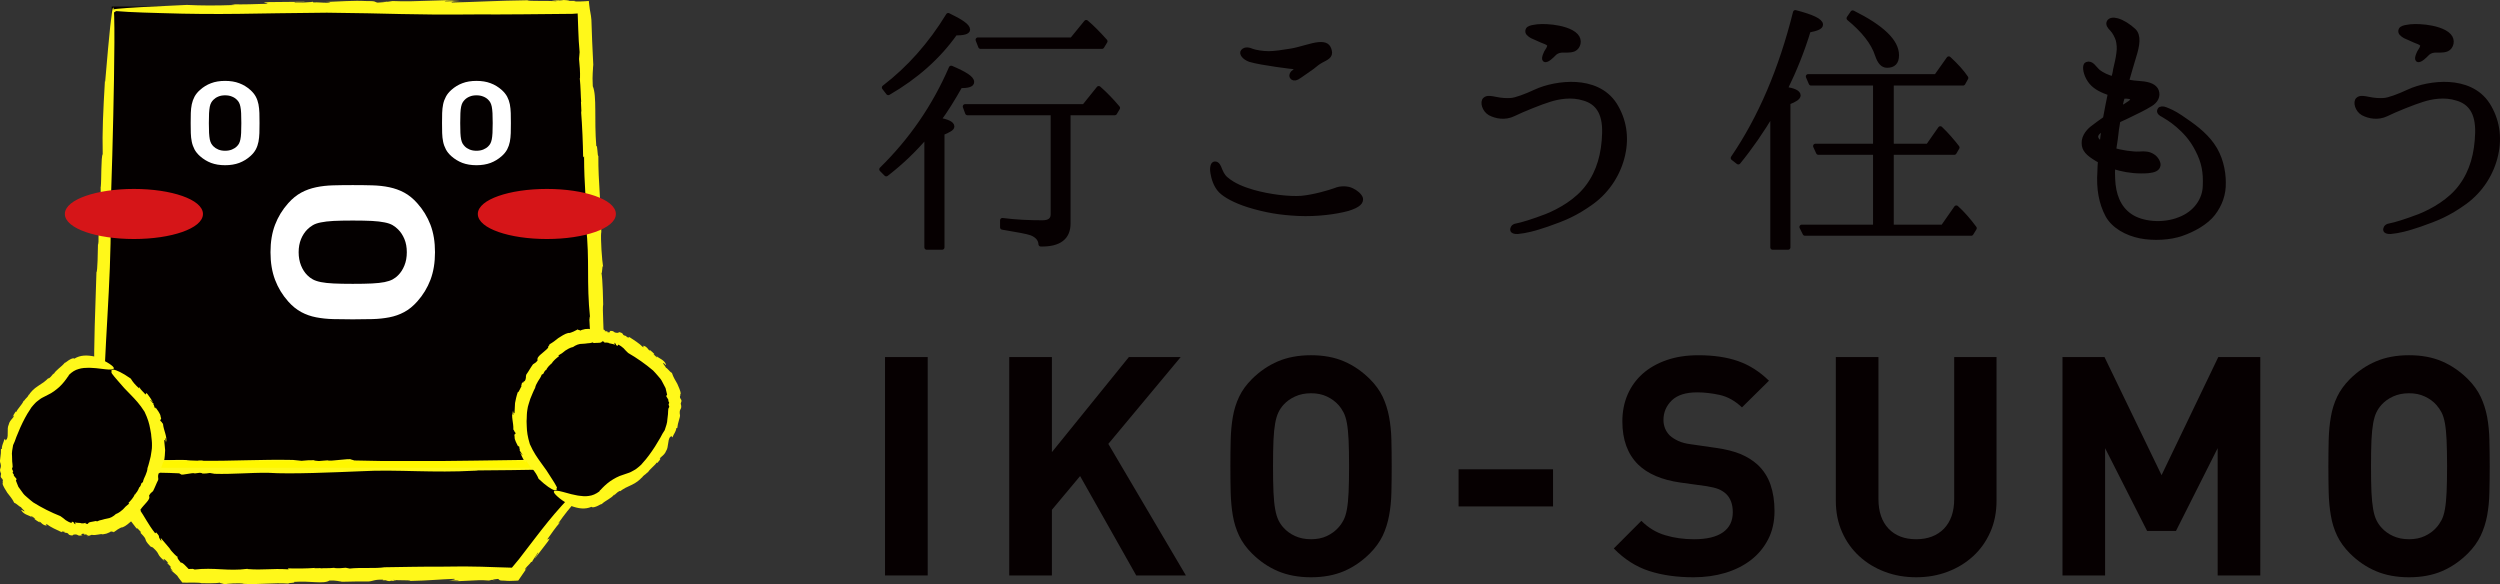 <?xml version="1.0" encoding="UTF-8"?>
<svg id="_レイヤー_2" data-name="レイヤー 2" xmlns="http://www.w3.org/2000/svg" width="406.187" height="94.953" viewBox="0 0 406.187 94.953">
  <rect x="0" y="0" width="406.187" height="94.953" fill="#333333" stroke="none"/>
  <defs>
    <style>
      .cls-1 {
        fill: #fff81a;
      }

      .cls-2, .cls-3 {
        fill: #060001;
      }

      .cls-4 {
        fill: #040000;
      }

      .cls-5 {
        isolation: isolate;
      }

      .cls-6 {
        fill: #d61518;
        stroke: #d61518;
        stroke-width: .435px;
      }

      .cls-6, .cls-3 {
        stroke-linecap: round;
        stroke-linejoin: round;
      }

      .cls-7 {
        fill: #fff;
      }

      .cls-8 {
        fill: #fff700;
        stroke: #fff700;
        stroke-miterlimit: 10;
        stroke-width: 1.1px;
      }

      .cls-3 {
        stroke: #060001;
        stroke-width: .766px;
      }
    </style>
  </defs>
  <g id="data">
    <g>
      <g>
        <path class="cls-2" d="M143.795,93.497v-35.485h6.932v35.485h-6.932Z"/>
        <path class="cls-2" d="M184.609,93.497l-9.12-16.148-4.581,5.48v10.668h-6.931v-35.485h6.931v15.45l12.508-15.45h8.418l-11.759,14.108,12.604,21.377h-8.069Z"/>
        <path class="cls-2" d="M226.066,80.041c-.029,1.331-.157,2.575-.375,3.733-.218,1.165-.562,2.257-1.037,3.266-.488,1.009-1.178,1.966-2.074,2.866-1.266,1.261-2.665,2.229-4.209,2.889-1.548.661-3.333.997-5.359.997s-3.823-.335-5.385-.997c-1.554-.661-2.968-1.628-4.23-2.889-.897-.899-1.595-1.856-2.071-2.866-.481-1.008-.82-2.101-1.02-3.266-.202-1.159-.312-2.403-.349-3.733-.037-1.332-.051-2.758-.051-4.283s.014-2.962.051-4.29c.036-1.329.147-2.576.349-3.736.199-1.162.538-2.251,1.02-3.266.477-1.015,1.175-1.967,2.071-2.865,1.263-1.26,2.677-2.226,4.23-2.889,1.562-.666,3.36-.998,5.385-.998s3.811.331,5.359.998c1.544.663,2.943,1.629,4.209,2.889.897.898,1.586,1.85,2.074,2.865.476,1.014.819,2.103,1.037,3.266.218,1.161.346,2.408.375,3.736.034,1.328.05,2.758.05,4.29s-.016,2.951-.05,4.283ZM219.115,71.545c-.051-1.117-.142-2.04-.273-2.77-.132-.728-.315-1.316-.548-1.763-.232-.451-.513-.861-.845-1.228-.506-.561-1.126-1.016-1.871-1.366-.746-.35-1.602-.525-2.566-.525s-1.826.175-2.592.525c-.768.35-1.393.805-1.896,1.366-.331.367-.606.777-.82,1.228-.212.447-.394,1.035-.522,1.763-.132.729-.228,1.653-.276,2.77-.049,1.11-.073,2.513-.073,4.213s.024,3.091.073,4.206c.049,1.113.144,2.034.276,2.767.128.733.31,1.321.522,1.765.214.454.489.861.82,1.221.503.568,1.128,1.026,1.896,1.376.766.348,1.625.52,2.592.52s1.82-.172,2.566-.52c.745-.35,1.365-.808,1.871-1.376.332-.36.612-.768.845-1.221.233-.443.416-1.031.548-1.765.132-.733.223-1.654.273-2.767.049-1.115.075-2.514.075-4.206s-.026-3.103-.075-4.213Z"/>
        <path class="cls-2" d="M236.98,82.282v-6.033h15.348v6.033h-15.348Z"/>
        <path class="cls-2" d="M287.285,87.613c-.679,1.328-1.609,2.452-2.788,3.365-1.176.91-2.569,1.611-4.159,2.093-1.596.479-3.323.721-5.186.721-2.688,0-5.091-.336-7.204-1.02-2.104-.677-4.027-1.902-5.75-3.661l4.484-4.49c1.13,1.132,2.422,1.915,3.892,2.343,1.455.439,3.016.649,4.681.649,2.057,0,3.613-.374,4.683-1.124,1.059-.744,1.596-1.835,1.596-3.258,0-1.296-.364-2.291-1.093-2.992-.37-.333-.781-.591-1.224-.773-.451-.18-1.09-.338-1.92-.475l-4.288-.592c-3.019-.429-5.312-1.413-6.872-2.944-1.699-1.692-2.545-4.018-2.545-6.977,0-1.589.281-3.044.846-4.357.567-1.309,1.38-2.441,2.447-3.395,1.06-.94,2.355-1.685,3.884-2.213,1.528-.536,3.256-.797,5.182-.797,2.462,0,4.601.314,6.429.947,1.824.637,3.503,1.695,5.032,3.191l-4.39,4.334c-1.121-1.067-2.331-1.734-3.604-2.022-1.29-.276-2.507-.419-3.67-.419-1.858,0-3.231.439-4.136,1.316-.897.884-1.342,1.938-1.342,3.169,0,.463.086.917.248,1.346.167.426.431.83.797,1.194.37.332.825.622,1.373.872.545.247,1.184.425,1.916.517l4.19.605c1.622.229,2.973.573,4.038,1.017,1.059.453,1.97,1.024,2.74,1.725.958.894,1.655,1.977,2.088,3.236.436,1.267.652,2.69.652,4.285,0,1.728-.344,3.258-1.027,4.586Z"/>
        <path class="cls-2" d="M323.363,86.469c-.676,1.527-1.607,2.829-2.79,3.909-1.179,1.079-2.56,1.92-4.133,2.516-1.582.602-3.284.897-5.113.897s-3.533-.295-5.108-.897c-1.576-.596-2.952-1.437-4.127-2.516-1.183-1.081-2.12-2.382-2.793-3.909-.684-1.529-1.025-3.239-1.025-5.133v-23.325h6.927v23.075c0,2.061.554,3.66,1.647,4.812,1.093,1.143,2.588,1.715,4.479,1.715s3.399-.573,4.518-1.715c1.104-1.152,1.663-2.751,1.663-4.812v-23.075h6.88v23.325c0,1.895-.338,3.604-1.024,5.133Z"/>
        <path class="cls-2" d="M360.314,93.497v-20.682l-6.774,13.451h-4.689l-6.825-13.451v20.682h-6.925v-35.485h6.827l9.27,19.189,9.217-19.189h6.826v35.485h-6.927Z"/>
        <path class="cls-2" d="M404.463,80.041c-.028,1.331-.155,2.575-.367,3.733-.219,1.165-.571,2.257-1.05,3.266-.486,1.009-1.17,1.966-2.068,2.866-1.266,1.261-2.669,2.229-4.209,2.889-1.546.661-3.33.997-5.356.997s-3.83-.335-5.382-.997c-1.559-.661-2.977-1.628-4.24-2.889-.89-.899-1.586-1.856-2.067-2.866-.48-1.008-.827-2.101-1.017-3.266-.205-1.159-.319-2.403-.355-3.733-.031-1.332-.051-2.758-.051-4.283s.02-2.962.051-4.29c.036-1.329.15-2.576.355-3.736.19-1.162.537-2.251,1.017-3.266.481-1.015,1.178-1.967,2.067-2.865,1.264-1.26,2.682-2.226,4.24-2.889,1.552-.666,3.35-.998,5.382-.998s3.811.331,5.356.998c1.54.663,2.943,1.629,4.209,2.889.898.898,1.582,1.85,2.068,2.865.479,1.014.831,2.103,1.05,3.266.212,1.161.339,2.408.367,3.736.034,1.328.053,2.758.053,4.29s-.019,2.951-.053,4.283ZM397.511,71.545c-.051-1.117-.14-2.04-.272-2.77-.13-.728-.314-1.316-.547-1.763-.239-.451-.517-.861-.846-1.228-.503-.561-1.125-1.016-1.877-1.366-.744-.35-1.601-.525-2.558-.525-.975,0-1.827.175-2.594.525-.766.35-1.394.805-1.895,1.366-.329.367-.604.777-.821,1.228-.218.447-.39,1.035-.523,1.763-.131.729-.223,1.653-.278,2.77-.048,1.11-.07,2.513-.07,4.213s.022,3.091.07,4.206c.056,1.113.147,2.034.278,2.767.133.733.305,1.321.523,1.765.218.454.492.861.821,1.221.502.568,1.13,1.026,1.895,1.376.767.348,1.619.52,2.594.52.957,0,1.813-.172,2.558-.52.752-.35,1.374-.808,1.877-1.376.329-.36.606-.768.846-1.221.233-.443.417-1.031.547-1.765.132-.733.221-1.654.272-2.767.047-1.115.078-2.514.078-4.206s-.031-3.103-.078-4.213Z"/>
      </g>
      <g>
        <path class="cls-3" d="M154.683,20.566c0,.283-.571.611-1.611,1.038v18.587h-2.505v-18.209c-2.084,2.463-4.302,4.541-6.575,6.291l-.753-.759c4.823-4.726,8.603-10.211,11.301-16.458,2.224.946,3.357,1.654,3.357,2.272,0,.422-.616.615-1.889.615-1.231,2.174-2.367,4.019-3.499,5.531,1.413.285,2.174.618,2.174,1.092ZM143.663,14.224c4.019-3.071,7.519-7,10.403-11.728,2.08.995,3.17,1.752,3.17,2.316,0,.38-.709.566-2.039.566-2.738,3.88-6.379,7.096-10.872,9.7l-.662-.854ZM173.556,18.341v17.974c0,2.27-1.468,3.406-4.45,3.357-.045-.806-.567-1.417-1.515-1.797-.657-.239-2.223-.522-4.723-.94v-1.138c2.168.283,4.344.375,6.523.375,1.135,0,1.7-.471,1.7-1.372v-16.458h-13.905l-.379-1.038h19.348l2.361-2.94c1.043.906,2.082,1.994,3.081,3.174l-.477.805h-7.565ZM174.169,6.466l2.312-2.837c.904.758,1.943,1.804,3.078,3.076l-.519.854h-19.726l-.425-1.093h15.279Z"/>
        <path class="cls-3" d="M199.168,29.076c1.281,1.088,2.792,1.657,4.403,2.134,2.645.754,5.862,1.135,7.896.987,2.035-.187,4.589-.946,5.487-1.278.853-.375,1.986-.329,2.652,0,.656.291,1.322.851,1.464,1.328.092.517-.237,1.085-2.082,1.653-1.893.52-4.964.949-8.042.806-2.978-.143-5.25-.525-8.035-1.373-2.226-.706-3.794-1.562-4.592-2.364-.805-.852-1.139-2.033-1.276-2.889-.148-.895.049-1.461.331-1.461.425-.049.664.517.807.942.188.38.377.997.987,1.515ZM211.091,10.915c-1.041-.049-2.081-.191-3.738-.428-1.607-.235-3.312-.518-4.254-.801-.953-.333-1.421-1.038-1.139-1.325.383-.426.951-.285,1.512-.048.518.189,1.705.384,2.651.384s2.271-.195,3.689-.433c1.418-.233,3.314-.943,4.445-1.039,1.137-.092,1.564.239,1.751,1.039.239.854-.519,1.137-1.323,1.565-.617.333-.847.568-1.513,1.087-.567.422-1.515,1.039-2.038,1.42-.565.424-.897.424-1.084.281-.285-.236-.191-.52,0-.755.235-.142,1.041-.946,1.041-.946Z"/>
        <path class="cls-3" d="M241.295,16.165c.334-.33,1.045-.187,1.707-.049.898.188,1.75.24,2.458.188.802-.042,2.461-.659,4.073-1.413,1.643-.76,4.151-1.327,6.52-1.187,2.275.143,4.777.948,6.296,3.312,1.51,2.415,1.982,5.203,1.317,8.135-.66,2.929-2.364,5.722-5.005,7.664-2.75,1.983-4.589,2.695-7.287,3.64-2.226.758-3.404,1.039-4.777,1.18-.568.049-.851-.141-.851-.283,0-.234.097-.57.617-.662.849-.143,2.831-.756,4.911-1.558,2.131-.856,5.016-2.459,6.765-4.873,1.755-2.367,2.561-5.252,2.649-8.656.093-3.408-1.228-5.016-3.309-5.626-2.082-.667-4.212-.24-5.584.187-1.418.423-4.584,1.703-5.907,2.363-1.374.66-2.794.381-3.786-.138-.941-.522-1.276-1.848-.808-2.225ZM248.252,4.862c.094-.285.615-.381.853-.427.852-.187,1.888-.187,3.166-.047,1.229.143,3.027.568,3.782,1.417.712.754.378,1.85-.33,2.176-.655.282-1.46.142-2.038.189-.517.051-.944.237-1.319.662-.095.095-1.042,1.088-1.373.853-.237-.19.239-1.228.43-1.464.188-.241.374-.663.331-.902-.049-.237-.478-.471-.9-.614-.427-.146-1.466-.662-1.94-.848-.472-.287-.854-.571-.66-.995Z"/>
        <path class="cls-3" d="M292.175,15.504c0,.33-.521.708-1.657,1.135v23.552h-2.508v-21.897c-1.751,2.934-3.601,5.628-5.579,8.04l-.852-.663c4.443-6.523,7.804-14.377,10.117-23.648,2.748.711,4.117,1.372,4.117,1.986,0,.38-.662.661-1.981.901-.999,3.312-2.277,6.477-3.788,9.554,1.417.237,2.131.567,2.131,1.041ZM307.308,24.772v12.11h8.371l2.173-3.12c.995.893,1.94,1.981,2.939,3.31l-.524.85h-27.007l-.52-1.04h11.964v-12.11h-9.267l-.474-1.039h9.741v-10.215h-10.453l-.469-1.094h20.808l2.037-2.879c1.178,1.085,2.126,2.125,2.792,3.118l-.475.854h-11.637v10.215h5.958l1.986-2.842c.996.947,1.894,1.992,2.741,3.077l-.471.804h-10.215ZM301.016,2.071c4.729,2.364,7.145,4.634,7.145,6.905,0,1.136-.523,1.655-1.561,1.655-.713,0-1.185-.567-1.562-1.655-.664-2.083-2.275-4.067-4.637-6.01l.614-.895Z"/>
        <path class="cls-3" d="M361.255,29.646c.051,1.889-.567,3.594-1.701,5.06-1.089,1.415-3.17,2.602-5.108,3.262-1.892.663-4.546.805-6.716.381-2.126-.427-4.3-1.567-5.302-3.409-1.04-1.984-1.461-4.257-1.273-7.048,0-.565.049-1.183.094-1.745-.193-.095-.38-.242-.571-.333-1.414-.851-2.08-1.516-2.08-2.553-.041-1.137.853-2.083,1.516-2.556.475-.376,1.136-.85,1.94-1.416.331-1.753.572-3.076.807-4.12-.286-.091-.52-.234-.85-.329-1.281-.524-2.137-1.137-2.699-2.176-.566-1.038-.615-2.129-.236-2.225.755-.279,1.135.617,1.846,1.232.612.471,1.508.896,2.46,1.136.137-.567.281-1.04.33-1.514.239-1.042.419-1.748.521-2.598.142-.858.048-1.613-.102-2.229-.18-.566-.566-1.322-.988-1.749-.427-.422-.659-.804-.475-1.133.193-.332.662-.424,1.33-.237.853.237,1.892.901,2.693,1.654.807.804.615,2.275,0,4.21-.33,1.137-.802,2.65-1.186,4.066.76.144,1.563.242,2.319.287,1.369.095,2.271.473,2.554,1.227.285.804-.095,1.607-.991,2.132-.855.562-2.457,1.323-4.023,2.079-.426.185-.85.378-1.233.567-.18.996-.326,1.985-.419,2.978-.097.663-.193,1.231-.28,1.85,1.083.374,3.121.661,4.106.609.994-.091,1.656,0,2.224.379.57.334,1.041,1.184.853,1.606-.145.432-.61.665-1.558.762-1.56.138-3.311-.048-4.586-.38-.39-.097-.809-.239-1.188-.331-.045.662-.045,1.371,0,2.126.099,2.365.848,4.592,2.789,5.913,1.897,1.324,5.348,1.656,8.045.571,2.647-.999,4.113-3.22,4.16-5.442.096-2.224-.186-3.879-1.225-5.866-.949-1.889-2.133-3.076-3.221-4.018-1.041-.898-1.984-1.42-2.363-1.656-.428-.191-.756-.477-.572-.804.099-.24.572-.24.904-.097.71.286,1.23.475,2.457,1.279,2.035,1.372,3.833,2.65,5.152,4.493,1.328,1.844,1.846,4.163,1.846,6.103ZM341.534,23.45c.047-.946.19-1.846.329-2.647-.186.089-.329.234-.521.33-.94.567-1.041,1.226-.471,1.796.237.191.429.381.663.52ZM344.89,15.645c0,.093-.04.189-.09.284-.191.569-.286,1.23-.427,1.843.757-.425,1.516-.898,1.745-1.084.479-.331.712-.993-.613-1.042h-.615Z"/>
        <path class="cls-3" d="M383.136,16.165c.334-.33,1.045-.187,1.707-.049.903.188,1.751.24,2.455.188.81-.042,2.465-.659,4.073-1.413,1.647-.76,4.157-1.327,6.525-1.187,2.267.143,4.777.948,6.296,3.312,1.513,2.415,1.983,5.203,1.317,8.135-.655,2.929-2.361,5.722-5.012,7.664-2.744,1.983-4.588,2.695-7.28,3.64-2.227.758-3.41,1.039-4.782,1.18-.564.049-.85-.141-.85-.283,0-.234.099-.57.62-.662.848-.143,2.832-.756,4.919-1.558,2.123-.856,5.007-2.459,6.76-4.873,1.754-2.367,2.553-5.252,2.648-8.656.092-3.408-1.234-5.016-3.312-5.626-2.085-.667-4.21-.24-5.58.187-1.425.423-4.588,1.703-5.909,2.363-1.377.66-2.795.381-3.791-.138-.943-.522-1.273-1.848-.805-2.225ZM390.09,4.862c.1-.285.618-.381.853-.427.851-.187,1.892-.187,3.171-.047,1.23.143,3.022.568,3.781,1.417.709.754.375,1.85-.326,2.176-.664.282-1.466.142-2.041.189-.518.051-.946.237-1.32.662-.094.095-1.043,1.088-1.373.853-.236-.19.236-1.228.428-1.464.186-.241.378-.663.332-.902-.049-.237-.471-.471-.901-.614-.429-.146-1.465-.662-1.935-.848-.48-.287-.853-.571-.669-.995Z"/>
      </g>
      <g>
        <g class="cls-5">
          <g>
            <polygon class="cls-4" points="18.156 1.066 95.054 .889 97.787 75.754 15.681 75.925 18.156 1.066"/>
            <g>
              <path class="cls-1" d="M61.935.206l.818.056c-.021-.028-.23-.051-.818-.056Z"/>
              <path class="cls-1" d="M15.223,64.971c-.003-.063-.005-.133-.008-.191,0,.135.004.178.008.191Z"/>
              <path class="cls-1" d="M93.044,2.248c-.018,0-.03,0-.042,0-.067.005-.141.012-.203.017l.244-.017Z"/>
              <path class="cls-1" d="M53.053,2.061c10.534.095,13.377.394,24.192.283,5.176.026,10.69-.049,15.756-.095.588-.058,1.289-.089,2.055-.105l-1.256-1.208c.131,2.374.146,5.359.372,7.527l-.091,1.121c.103.989.19,2.153.156,3.151l-.041-.06c.154,1.479.155,3.151.232,3.886l-.041-.059.083,1.798-.066-.307c.2,2.581.304,5.243.342,7.593l.152-.201c.005,5.025.402,6.848.356,11.386l-.041-.06c.63,5.71.044,9.061.658,14.948-.077-.734-.071.318-.111.26.145,2.716.275,5.618.589,5.649.068,1.981-.039,1.616-.151,1.879.137-.016.257,1.702.322,3.248l-.079-.71.209,4.43.227-.88c.011,2.352-.294.608-.149,2.856l.214-.037c.069,2.933-.133,4.781-.204,7.437l1.046-1.087c-.28-.016-.576-.032-.883-.049-13.085-.065-27.142.512-39.318.159l-.537-.16c-.235-.236-3.358.356-3.822.139l-1.416.111c-.398-.041-1.237-.085-.532-.139-1.309-.006-1.341.032-2.284.106l-1.406-.144c-5.167-.103-9.559.189-14.995.143-4.222-.185-10.851-.124-16.913-.012l1.067,1.1c.04-3.302.079-6.433.109-8.918-.016-4.956.302-10.283.599-15.596.3-5.321.572-10.628.532-15.754.039-.313-.004-1.196-.028-1.201l.287-9.219s.315-11.176.343-18.295c.015-3.558-.033-6.107-.234-5.708-.208.403-.562,3.737-1.27,12.067l-.031-.264c-.294,5.059-.451,8.298-.363,11.979-.291.394-.187,4.208-.319,5.36l-.018-.126c.101,3.249-.424,6.382-.338,9.504-.019-.127-.097-.227-.075-.925-.046,2.225-.089,5.267-.268,5.369-.148,5.292-.494,12.651-.32,16.082l-.042-.241c.13,1.958-.056,2.495-.03,4.659-.028.114-.045.264-.055.238.124,2.118-.175,6.111-.148,7.81l-.126.102-.079,3.015-.022.846.835-.007,1.146-.01-1.146-.017-.825-.012.04-.798.02-.403c.05.086.076.222.086.407l.04.758.639-.058c.955-.087,3.198.27,5.73.081,2.809.037,5.695-.712,8.613-.553,1.391-.161-1.224.259.854.133.068.175-.971.112-.435.251,2.042-.087,3.349.172,5.867.049l.103.137c3.284-.257,6.199.167,8.385-.076,3.387-.12,2.272.401,5.8.126l1.372.183c1.51.027,1.081-.229,2.755-.143-.102.117,2.116.089,1.136.201,3.789.174,7.69-.275,12.68.023,1.083-.229,3.595-.099,4.403-.271.134.098,5.033.005,2.213.226-.242.018-.671.016-.641-.023l-.337.135c2.846.248,5.17-.151,7.986-.117-.835-.043-1.945-.029-1.203-.123l2.616.013-.544.114,3.898.058-.537-.139c1.908.068,2.579.305,4.729.102.973-.113-1.807-.185.206-.233,1.754.055,4.107.129,6.458.203l1.222.038-.021-1.287c-.017-1.073-.034-2.148-.051-3.166-.147.31-.172-.566-.238-1.465l.133-.109c-.316-3.445.255-1.276-.021-4.697l.106.299-.319-.894c-.384-3.081.223-1.677-.273-5.098.073,1.357-.278.651-.28-1.023l.148.419c-.062-.924-.128-1.231-.123-1.848.091.548.203.284.13-1.075l.199.906-.337-2.562c.069-1.991-.223-5.13-.067-5.952,0,0-.065-4.272-.304-5.244.158.853.12-1.502.294-.837-.184-1.1-.42-4.363-.315-5.677l.026.247c-.021-4.843-.516-8.264-.485-12.611-.151.204-.149-2.093-.331-1.518-.365-4.484.114-8.203-.573-9.803-.108-2.041.059-2.426.052-3.482l.051.486c-.191-3.826-.238-4.937-.327-7.781-.077-.968-.241-1.373-.345-2.36l-.075-.707-.614.045c-.441.033-1.017.048-1.829.027.828-.118-.219-.094-1.179-.091.614-.02.802-.063-.461-.138-.175.036-.448.059-.703.078-.012-.009-.062-.016-.038-.029-1.599.045-1.318.08-.574.094-.036.018.026.04.259.072-1.668-.145-4.627.022-4.845-.175-4.817.061-8.224.277-12.203.366-.471-.099.445-.191,1.601-.234l-2.834.048c-.009-.144,1.614-.089,2.485-.122-3.445-.218-6.923.259-10.949.067l-.786.115-.243-.018c.031.059-.83.142-1.411.163-.603-.119-.058-.28-2.021-.262-1.598-.107-4.396.083-6.398.156,1.105.014.78.081.328.125-.979.009-1.598-.105-2.332-.051l-.169-.156c.456.146-2.487.173-2.817.238-.617-.111,1.471-.107,1.674-.195-3.929.038-1.965.019-5.894.057-2.033.126.464.14-.464.277-1.833.039-3.57.148-5.746.07l.755.126c-3.401.113-5.477.1-7.909-.014-6.265.274-9.633.466-11.194.623-.188.021-.355.04-.502.057-.078-.011-.121.049-.157.111-.037.054-.071.105-.103.152-.12.185-.171.299-.164.354.014.109.258-.019.64-.295,2.043.201,7.151.322,7.151.322,10.244.335,15.128.021,27.035-.061Z"/>
            </g>
          </g>
          <g>
            <polygon class="cls-4" points="97.787 75.754 83.732 93.477 30.159 93.583 15.681 75.925 97.787 75.754"/>
            <g>
              <path class="cls-1" d="M80.524,94.284l-.464-.063c.007.029.124.054.464.063Z"/>
              <path class="cls-1" d="M60.691,75.158l.12-.011c-.082.004-.109.007-.12.011Z"/>
              <path class="cls-1" d="M62.441,92.164c.01,0,.018,0,.025,0,.041-.006.082-.011.12-.016l-.145.016Z"/>
              <path class="cls-1" d="M84.251,90.932c-.55.662-1.041,1.253-1.48,1.783l.958-.464c-4.37-.101-6.379-.3-11.893-.185-3.078-.018-6.363.057-9.371.099-1.427.235-3.951.011-5.64.21l-.655-.13c-.582.068-1.266.114-1.85.044l.036-.038c-.87.102-1.85.044-2.283.095l.035-.039-1.056.019.181-.055c-1.517.109-3.079.119-4.458.073l.115.159c-2.946-.173-4.022.16-6.682-.046l.036-.039c-3.359.428-5.313-.276-8.776.13.432-.051-.185-.082-.15-.121-.39.012-.785.025-1.162.036l.868.41c-.77-.875-1.445-1.586-1.64-1.45-.734-.902-.524-.794-.527-.988-.102.092-.786-.653-1.368-1.349l.306.289-1.685-1.982.124.559c-.817-1.114.022-.471-.864-1.453l-.155.149c-1.177-1.502-1.634-2.573-2.682-4.102-1.936-2.42-4.012-4.846-6.078-7.257l-.772,1.635c4.633-.111,9.26-.226,13.43-.021l.284.158c.093.232,2.003-.353,2.233-.139l.841-.109c.222.04.698.082.279.136.755.005.781-.033,1.343-.105l.779.138c2.951.091,5.57-.197,8.7-.165,3.661.25,10.852-.084,15.064-.252,2.989-.172,6.038-.077,9.081-.013,3.048.068,6.095.104,9.208-.068.167.019.724-.036.74-.053l5.4-.05s6.559-.083,10.85-.231c4.278-.171,6.345-.276-2.921-.806l.18-.025c-2.903-.085-4.786-.126-7.074.012-.072-.189-2.45-.037-3.074-.103l.087-.015c-2.029.142-3.639-.161-5.582-.033.087-.017.19-.075.603-.075-1.326.015-3.147.051-3.113-.079-3.13.008-7.412-.099-9.577.122l.167-.04c-1.25.152-1.482.015-2.804.09-.055-.02-.137-.031-.117-.039-1.342.156-3.609.01-4.65.076v-.105s-2.469.015-2.469.015l.904.026c-.481.293-1.754-.192-3.637-.006-1.654-.047-3.662.629-5.307.482-.878.146.818-.237-.452-.125.025-.163.614-.102.35-.232-1.237.076-1.918-.171-3.451-.061l-.016-.13c-2.023.235-3.625-.178-4.988.05-2.033.109-1.251-.396-3.407-.136l-.776-.182c-.893-.03-.687.222-1.664.134.082-.115-1.241-.092-.639-.201-2.233-.182-4.606.256-7.54-.047-.662.227-2.144.094-2.633.265-.074-.099-2.985-.011-1.304-.228.145-.018.399-.015.38.024l.206-.135c-1.399-.209-2.6.029-3.92.095l-2.559.129,1.642,1.814c.179.198.356.405.529.626-.186-.274-.437-.588-.472-.674l-.885-2.216,1.745.395c.037.008.038.019,0,.033l-2.37.882,1.536.885c.021.012.052.035.096.069l.959,1.198-.29-.175,1.398,1.81-.091-.332c.654.911.719,1.366,1.672,2.216.448.371-.526-.939.257-.054.874,1.217,2.183,3.041,3.361,4.544.009-.238.33.163.69.551l-.067.134c1.432,1.446.238.765,1.63,2.224l-.186-.077.558.229c1.36,1.231.401.937,1.965,2.261-.523-.602-.005-.482.572.315l-.26-.108c.366.402.524.507.732.804-.26-.205-.257-.01.266.593l-.467-.309,1.145,1.013c.15.237.339.492.543.75l.302.384.533.01c1.045.019,2.201-.052,2.566.089,0,0,2.505.086,3.08-.119-.503.128.878.173.485.323.649-.145,2.566-.266,3.334-.115l-.145.018c2.839.15,4.854-.224,7.402-.039-.116-.159,1.23-.075.896-.277,2.636-.206,4.807.403,5.758-.226,1.198-.036,1.421.144,2.041.175l-.286.034c2.246-.056,2.899-.063,4.568-.052.833-.063.963-.355,2.456-.287-.483.117.127.094.686.093-.358.019-.468.062.266.138.103-.036.262-.059.411-.077.007.009.036.016.021.029.932-.043.769-.079.336-.094.021-.018-.014-.041-.149-.073.968.148,2.697-.015,2.814.183,2.803-.052,4.804-.261,7.136-.343.262.102-.283.194-.959.235l1.654-.041c-.013.148-.95.087-1.46.117,1.97.234,4.06-.246,6.371-.032l.478-.118.138.019c-.007-.062.51-.147.853-.167.327.128-.022.296,1.121.286.436.059,1.049.045,1.7.008l.473-.027.208-.302c.404-.588.845-1.23,1.201-1.747-.426.505-.353.297-.216.051.359-.462.678-.661.913-1.048l.185.043c-.283.099.799-1.301.869-1.503.323-.209-.464.769-.471.932,1.446-1.886.723-.943,2.169-2.828.649-1.041-.297.131-.072-.392.647-.885,1.187-1.749,2.063-2.731l-.397.295c1.145-1.632,1.916-2.569,2.919-3.681,2.026-2.978,3.086-4.459,3.523-5.144.049-.079.094-.151.135-.216.036-.028.005-.06-.029-.091l-.08-.079c-.099-.092-.171-.133-.219-.131-.096.003-.098.177-.04.452-.943.946-2.969,3.127-2.969,3.127-2.069,2.178-3.458,3.704-4.837,5.405-1.379,1.693-2.758,3.548-4.809,6.2Z"/>
            </g>
          </g>
        </g>
        <path class="cls-7" d="M60.484,30.113c.988.027,1.91.127,2.772.309.858.183,1.668.464,2.416.869.753.405,1.457.975,2.119,1.725.941,1.045,1.651,2.216,2.147,3.503.492,1.286.738,2.773.738,4.459s-.246,3.18-.738,4.483c-.496,1.297-1.206,2.474-2.147,3.524-.662.743-1.366,1.319-2.119,1.719-.748.404-1.558.685-2.416.851-.861.165-1.783.266-2.772.289-.984.027-2.041.039-3.174.039s-2.19-.011-3.175-.039c-.98-.023-1.905-.124-2.766-.289-.865-.166-1.673-.448-2.42-.851-.747-.4-1.459-.976-2.12-1.719-.935-1.051-1.65-2.227-2.141-3.524-.492-1.303-.739-2.794-.739-4.483s.247-3.174.739-4.459c.49-1.287,1.205-2.457,2.141-3.503.661-.749,1.373-1.319,2.12-1.725.747-.405,1.555-.686,2.42-.869.86-.182,1.786-.282,2.766-.309.984-.029,2.041-.04,3.175-.04s2.19.011,3.174.04ZM54.191,35.895c-.823.048-1.508.123-2.053.239-.537.103-.977.256-1.303.448-.335.194-.634.427-.908.703-.415.417-.758.937-1.014,1.555-.256.628-.391,1.339-.391,2.139s.135,1.52.391,2.16c.256.633.599,1.163,1.014,1.575.274.28.573.501.908.684.325.177.766.328,1.303.435.545.104,1.229.189,2.053.224.827.042,1.865.06,3.119.06s2.297-.018,3.119-.06c.823-.035,1.507-.12,2.053-.224.539-.107.977-.259,1.31-.435.327-.183.633-.404.899-.684.423-.412.759-.941,1.017-1.575.262-.639.389-1.357.389-2.16s-.127-1.51-.389-2.139c-.258-.618-.594-1.138-1.017-1.555-.267-.275-.572-.508-.899-.703-.334-.192-.771-.345-1.31-.448-.546-.116-1.23-.191-2.053-.239-.822-.039-1.863-.062-3.119-.062s-2.292.023-3.119.062Z"/>
        <path class="cls-7" d="M71.839,18.366c.013-.506.07-.979.159-1.428.091-.435.243-.848.45-1.231.202-.385.499-.748.877-1.089.539-.484,1.143-.851,1.798-1.097.659-.255,1.424-.378,2.289-.378s1.628.123,2.296.378c.667.246,1.265.612,1.807,1.097.383.34.678.704.886,1.089.202.383.347.796.434,1.231.085.448.132.921.149,1.428.014.5.02,1.047.02,1.63,0,.573-.006,1.12-.02,1.624-.017.504-.064.982-.149,1.419-.087.438-.231.851-.434,1.241-.208.385-.503.749-.886,1.088-.542.48-1.14.846-1.807,1.1-.668.247-1.433.376-2.296.376s-1.63-.129-2.289-.376c-.655-.254-1.259-.62-1.798-1.1-.378-.339-.675-.704-.877-1.088-.207-.39-.359-.803-.45-1.241-.089-.437-.146-.915-.159-1.419s-.02-1.05-.02-1.624c0-.583.007-1.13.02-1.63ZM74.804,21.591c.021.422.058.773.118,1.05.06.277.138.507.233.674.104.168.22.324.36.463.212.217.479.387.8.521.322.13.685.196,1.097.196s.778-.066,1.104-.196c.325-.134.6-.305.809-.521.143-.139.261-.295.351-.463.09-.167.165-.396.226-.674.053-.277.094-.628.117-1.05.02-.426.033-.957.033-1.595,0-.649-.014-1.181-.033-1.603-.023-.421-.065-.778-.117-1.055-.06-.281-.136-.498-.226-.666-.09-.172-.208-.326-.351-.463-.209-.219-.483-.394-.809-.523-.326-.135-.693-.198-1.104-.198s-.774.063-1.097.198c-.32.129-.588.304-.8.523-.141.138-.257.291-.36.463-.096.168-.174.385-.233.666-.06.277-.097.633-.118,1.055-.021.422-.03.954-.03,1.603,0,.637.01,1.169.03,1.595Z"/>
        <path class="cls-7" d="M31.001,18.366c.018-.506.065-.979.16-1.428.09-.435.244-.848.445-1.231.208-.385.502-.748.885-1.089.541-.484,1.135-.851,1.797-1.097.655-.255,1.418-.378,2.285-.378s1.63.123,2.297.378c.662.246,1.271.612,1.805,1.097.385.34.68.704.888,1.089.203.383.347.796.432,1.231.085.448.132.921.151,1.428.015.5.021,1.047.021,1.63,0,.573-.007,1.12-.021,1.624-.02.504-.067.982-.151,1.419-.085.438-.228.851-.432,1.241-.208.385-.503.749-.888,1.088-.533.48-1.142.846-1.805,1.1-.667.247-1.431.376-2.297.376s-1.63-.129-2.285-.376c-.662-.254-1.256-.62-1.797-1.1-.383-.339-.677-.704-.885-1.088-.201-.39-.356-.803-.445-1.241-.095-.437-.143-.915-.16-1.419-.016-.504-.021-1.05-.021-1.624,0-.583.006-1.13.021-1.63ZM33.966,21.591c.027.422.065.773.118,1.05.06.277.14.507.235.674.1.168.219.324.357.463.219.217.48.387.801.521.319.13.685.196,1.096.196s.779-.066,1.104-.196c.327-.134.595-.305.807-.521.147-.139.263-.295.354-.463.091-.167.166-.396.223-.674.059-.277.099-.628.118-1.05.02-.426.032-.957.032-1.595,0-.649-.013-1.181-.032-1.603-.019-.421-.059-.778-.118-1.055-.057-.281-.132-.498-.223-.666-.092-.172-.207-.326-.354-.463-.212-.219-.479-.394-.807-.523-.325-.135-.695-.198-1.104-.198s-.776.063-1.096.198c-.32.129-.582.304-.801.523-.139.138-.258.291-.357.463-.096.168-.176.385-.235.666-.053.277-.091.633-.118,1.055-.021.422-.032.954-.032,1.603,0,.637.012,1.169.032,1.595Z"/>
        <line class="cls-8" x1="15.158" y1="75.458" x2="97.652" y2="75.458"/>
        <g>
          <path class="cls-4" d="M89.825,80.124s-8.247-8.251-4.947-15.946c3.304-7.699,10.448-13.751,20.35-6.05,9.896,7.7,1.099,18.148-3.301,19.797-4.397,1.652-3.848,6.049-12.102,2.199Z"/>
          <g>
            <path class="cls-1" d="M83.52,70.282l.016-.226c-.028.008-.041.066-.016.226Z"/>
            <path class="cls-1" d="M105.271,76.75c-.01.016-.019.028-.03.045.026-.026.03-.039.03-.045Z"/>
            <path class="cls-1" d="M86.953,63.002l-.005.009c-.004.019-.007.033-.01.052l.015-.061Z"/>
            <path class="cls-1" d="M86.088,72.158c-.38-1.234-.476-2.041-.502-2.833.011-.395-.064-.794-.01-1.238.02-.447.007-.953.115-1.558.061-.589.316-1.142.469-1.728.255-.597.492-1.237.789-1.79.045-.316.239-.689.461-1.057.238-.357.485-.721.598-1.076.084-.054.174-.102.266-.147.094-.23.234-.484.438-.633l.021.036c.134-.359.449-.624.539-.782l.019.036.283-.331-.011.092c.327-.556.837-.949,1.279-1.294l-.135-.093c.532-.298.852-.54,1.154-.804.325-.214.654-.413,1.168-.568l.002.041c.551-.396,1.077-.587,1.62-.572.269-.013.533-.032.812-.08.285-.005.583-.047.927-.162-.171.057.074.079.06.118.628-.067,1.31.055,1.369-.276.479.052.371.144.409.276.022-.136.441-.083.811.005l-.182.007c.349.091.715.121,1.056.259l-.117-.328c.524.297.033.356.573.51l.072-.203c.371.177.636.38.881.601.233.253.451.514.75.772,1.4.804,2.803,1.789,4.042,2.842.29.283.539.597.806.895.271.297.529.601.69.954.185.339.368.675.529,1.012.096.362.181.718.252,1.066l-.115.16c-.171.089.495.677.295.831l.155.312c-.028.098-.043.293-.121.137.043.298.079.302.138.522l-.157.329c-.042.298-.035.582-.053.865-.044.282-.073.562-.1.847-.01.577-.231,1.143-.432,1.759-.232.333-.476.748-.707,1.218-.292.442-.549.957-.87,1.443-.63.978-1.339,1.957-1.941,2.595-.188.252-.408.478-.658.673-.248.194-.49.423-.776.564-.28.145-.558.336-.85.428-.31.106-.627.215-.943.324-.781.224-1.503.634-2.144,1.071-.631.455-1.132.946-1.546,1.408-.082.021-.194.204-.177.225-.584.429-1.13.675-1.758.744,0,0-.555.108-1.408-.025-.417-.025-.909-.179-1.393-.264-.48-.145-.991-.269-1.392-.376-.779-.215-1.431-.295-1.452-.025-.007.138.147.372.568.757.434.394,1.104.908,2.187,1.47l-.076.033c1.327.509,2.4.638,3.444.189.114.159.445.075.785-.055.344-.12.646-.36.845-.389l-.02.038c.716-.674,1.653-.969,2.097-1.622-.006.039.037.116-.094.235.4-.41.923-.887,1.064-.751.236-.196.518-.353.803-.522.32-.152.647-.307.964-.457.829-.368,1.409-.866,1.727-1.242l-.021.081c.302-.489.526-.451.928-.899.042,0,.08-.02.082-.008.289-.535,1.197-1.168,1.421-1.592l.111.059c.245-.291.497-.575.706-.895l-.275.325c-.182-.327.692-.556.988-1.366.448-.654.215-1.671.657-2.306.014-.402.094.404.22-.153.169.053-.011.284.178.208.178-.527.516-.789.625-1.493l.14.013c.045-.466.155-.88.272-1.265.105-.384.257-.733.137-1.056-.097-.957.453-.644.152-1.654l.129-.414c-.034-.446-.269-.281-.253-.776.125.007-.011-.63.149-.372-.072-.558-.329-1.087-.572-1.644-.289-.539-.66-1.06-.882-1.786-.345-.149-.713-.761-.984-.841.054-.092-.896-1.119-.225-.64.058.042.134.14.099.159l.163-.013c-.311-.854-1.147-.952-1.691-1.526.147.191.387.391.17.32l-.536-.504.187.015c-.254-.274-.526-.516-.812-.73l.037.198c-.384-.359-.403-.664-1.002-.843-.281-.061.3.442-.176.161-.486-.517-1.398-1.098-2.166-1.599.009.177-.21.065-.461.002l.029-.136c-.981-.199-.218-.417-1.186-.648l.113-.057-.335.172c-.927.015-.389-.404-1.438-.299.382.075.106.339-.333.164l.142-.1c-.259-.045-.357.005-.527-.041.168-.052.116-.18-.281-.203l.289-.133-.775.157c-.559-.252-1.481.001-1.727-.18,0,0-.317-.021-.665.023-.346.068-.723.171-.841.298.223-.174-.471-.085-.311-.268-.312.161-1.156.639-1.581.617l.063-.041c-.709.17-1.202.564-1.705.864-.456.371-.898.715-1.45,1.025.142.086-.404.451-.151.499-.417.485-.903.799-1.248,1.126-.352.317-.625.585-.508.968-.315.463-.521.435-.726.647l.056-.127c-.612.867-.716,1.158-1.172,1.796-.142.369.087.568-.308,1.135.006-.25-.111.007-.236.233.063-.153.051-.219-.183.044.008.058-.006.134-.017.205-.009-.001-.021.008-.03-.004-.146.409-.082.356.017.182.012.017.039.012.094-.03-.324.338-.516,1.129-.721,1.097-.218.636-.34,1.225-.44,1.76-.029.557-.057,1.092-.085,1.623-.109.115-.197-.15-.169-.478-.044.264-.049.529-.035.794-.142-.014-.091-.464-.057-.711-.345.948.131,1.963.067,3.062l.14.209c-.004.023-.01.046-.01.068.06-.013.195.21.249.361-.093.175-.293.047-.167.577-.052.461.391,1.157.625,1.658-.073-.292.025-.223.107-.117.081.253.023.439.155.607l-.151.087c.112-.156.432.575.534.635-.059.192-.26-.334-.376-.359.431.98.207.495.697,1.441.371.445.099-.167.355.004.244.432.614.769.8,1.314l.042-.234c.583.718.868,1.176,1.108,1.767,1.26,1.198,2.097,1.692,2.55,1.861.102-.017.308-.015.358-.082.065-.062.052-.166-.009-.291.187.047.026-.175-.039-.327-.085-.169-.188-.346-.287-.505-.192-.328-.371-.587-.371-.587-.66-1.084-1.199-1.854-1.806-2.663-.587-.817-1.224-1.692-1.821-3.047Z"/>
          </g>
        </g>
        <g>
          <path class="cls-4" d="M18.626,59.55s9.357,6.962,7.212,15.063c-2.149,8.095-8.345,15.117-19.257,8.937-10.907-6.181-3.718-17.798.395-20.069,4.111-2.268,2.931-6.541,11.65-3.931Z"/>
          <g>
            <path class="cls-1" d="M26.294,68.372l.017.225c.027-.012.031-.072-.017-.225Z"/>
            <path class="cls-1" d="M3.834,65.134c.008-.017.014-.031.023-.049-.022.03-.024.044-.023.049Z"/>
            <path class="cls-1" d="M23.957,76.073l.004-.01c0-.02.002-.034.003-.053l-.006.062Z"/>
            <path class="cls-1" d="M23.481,66.889c.556,1.166.767,1.951.908,2.73.046.393.179.776.189,1.224.044.445.132.944.113,1.558.025.592-.146,1.177-.212,1.778-.164.627-.307,1.294-.519,1.885.001.319-.136.716-.302,1.113-.184.388-.375.784-.436,1.151-.075.066-.156.127-.242.184-.06.241-.161.513-.342.69l-.026-.032c-.08.374-.354.683-.419.852l-.024-.033-.232.369-.003-.093c-.243.597-.69,1.061-1.078,1.466l.147.073c-.483.373-.765.658-1.025.963-.29.259-.587.503-1.073.732l-.009-.041c-.487.472-.98.737-1.52.802-.264.052-.523.108-.792.197-.282.046-.57.131-.894.295.161-.082-.085-.067-.076-.108-.612.159-1.304.136-1.314.473-.482.018-.388-.087-.445-.213-.002.138-.424.146-.803.113l.179-.034c-.359-.039-.725-.016-1.082-.102l.163.308c-.561-.218-.084-.347-.641-.422l-.042.211c-.393-.121-.685-.284-.959-.466-.267-.216-.521-.443-.855-.654-1.501-.592-3.033-1.363-4.411-2.225-.328-.237-.62-.512-.928-.768-.31-.255-.611-.517-.821-.843-.232-.309-.461-.615-.67-.925-.148-.344-.284-.684-.403-1.018l.09-.175c.156-.113-.589-.597-.413-.779l-.198-.286c.014-.101,0-.296.1-.153-.085-.289-.123-.288-.213-.496l.108-.348c-.001-.301-.049-.581-.074-.864.003-.285-.009-.567-.024-.853-.074-.572.061-1.164.172-1.803.18-.363.363-.809.522-1.308.224-.48.405-1.026.65-1.555.482-1.059,1.039-2.131,1.543-2.85.15-.276.334-.533.553-.762.218-.228.423-.49.685-.671.256-.184.503-.413.778-.547.291-.15.588-.303.885-.456.74-.335,1.396-.843,1.968-1.368.558-.542.984-1.101,1.326-1.618.078-.033.162-.23.142-.248.515-.51,1.02-.833,1.631-.993,0,0,.533-.188,1.396-.181.416-.036.925.044,1.416.058.495.073,1.019.122,1.432.169.802.1,1.459.084,1.44-.186-.013-.138-.199-.346-.672-.666-.487-.327-1.224-.738-2.378-1.136l.071-.043c-1.387-.31-2.468-.282-3.435.315-.136-.141-.451-.008-.769.169-.323.17-.587.45-.779.508l.014-.041c-.609.772-1.494,1.199-1.838,1.908,0-.039-.054-.109.059-.246-.337.464-.785,1.011-.944.896-.205.229-.462.423-.719.632-.296.197-.598.398-.89.593-.767.485-1.268,1.062-1.527,1.481l.009-.083c-.227.528-.454.523-.787,1.025-.042.007-.076.032-.08.02-.209.571-1.014,1.33-1.174,1.782l-.119-.042c-.2.323-.408.642-.568.988l.224-.362c.228.298-.604.65-.778,1.495-.349.712.031,1.684-.315,2.377.044.4-.152-.386-.196.183-.175-.028-.03-.282-.207-.18-.099.548-.395.856-.402,1.568l-.14.008c.023.467-.025.893-.085,1.291-.048.396-.148.762.018,1.065.235.933-.356.703.09,1.658l-.067.428c.099.436.307.239.363.731-.125.012.103.621-.093.39.153.542.484,1.028.805,1.544.365.491.807.953,1.132,1.639.363.096.816.65,1.096.689-.041.099,1.049.977.316.6-.063-.033-.152-.119-.121-.143l-.16.036c.432.8,1.274.774,1.895,1.264-.173-.168-.44-.331-.215-.292l.604.421-.187.012c.291.235.596.433.91.604l-.066-.19c.432.3.495.599,1.114.688.286.02-.362-.394.151-.185.557.44,1.543.883,2.376,1.267-.035-.174.199-.095.457-.069l-.009.139c1,.054.276.381,1.268.469l-.103.073.306-.219c.915-.15.444.343,1.466.087-.389-.019-.154-.32.306-.211l-.126.12c.262.007.352-.058.528-.036-.159.076-.088.195.307.16l-.266.174.744-.268c.59.169,1.465-.217,1.735-.073,0,0,.317-.025.655-.119.332-.117.69-.274.789-.417-.195.204.478.015.347.22.286-.204,1.051-.801,1.474-.84l-.056.05c.676-.271,1.108-.732,1.562-1.102.397-.434.785-.837,1.286-1.225-.153-.065.334-.505.077-.515.343-.54.778-.922,1.072-1.295.302-.365.534-.669.362-1.032.245-.504.453-.506.625-.746l-.037.134c.479-.947.541-1.249.899-1.947.086-.386-.168-.55.14-1.168.031.249.109-.023.2-.265-.041.161-.019.224.174-.071-.016-.056-.014-.133-.013-.205.01,0,.02-.011.03,0,.085-.426.029-.364-.043-.178-.014-.015-.041-.006-.089.043.271-.382.347-1.192.554-1.191.122-.662.158-1.262.178-1.806-.052-.555-.102-1.088-.152-1.618.091-.13.217.12.237.448.006-.267-.029-.53-.081-.79.142-.006.158.446.16.695.203-.988-.416-1.922-.511-3.019l-.169-.187v-.069c-.058.022-.223-.179-.299-.321.066-.186.283-.089.082-.595-.016-.464-.555-1.088-.859-1.55.114.278.007.224-.089.131-.117-.238-.086-.431-.241-.578l.137-.108c-.088.17-.511-.506-.621-.551.03-.198.306.293.424.301-.569-.907-.277-.46-.899-1.325-.432-.386-.074.18-.352.048-.304-.392-.719-.672-.983-1.184l-.007.237c-.681-.626-1.03-1.037-1.353-1.587-1.42-1.002-2.32-1.369-2.793-1.471-.098.032-.303.06-.342.133-.055.071-.028.171.051.287-.191-.019,0,.177.086.318.109.155.236.315.357.458.237.297.452.527.452.527.81.977,1.456,1.66,2.173,2.372.7.723,1.457,1.496,2.244,2.75Z"/>
          </g>
        </g>
        <path class="cls-6" d="M32.759,34.766c0,2.127-4.926,3.85-11,3.85s-11.003-1.723-11.003-3.85,4.925-3.852,11.003-3.852,11,1.723,11,3.852Z"/>
        <path class="cls-6" d="M99.846,34.766c0,2.127-4.919,3.85-10.997,3.85s-10.999-1.723-10.999-3.85,4.925-3.852,10.999-3.852,10.997,1.723,10.997,3.852Z"/>
      </g>
    </g>
  </g>
</svg>